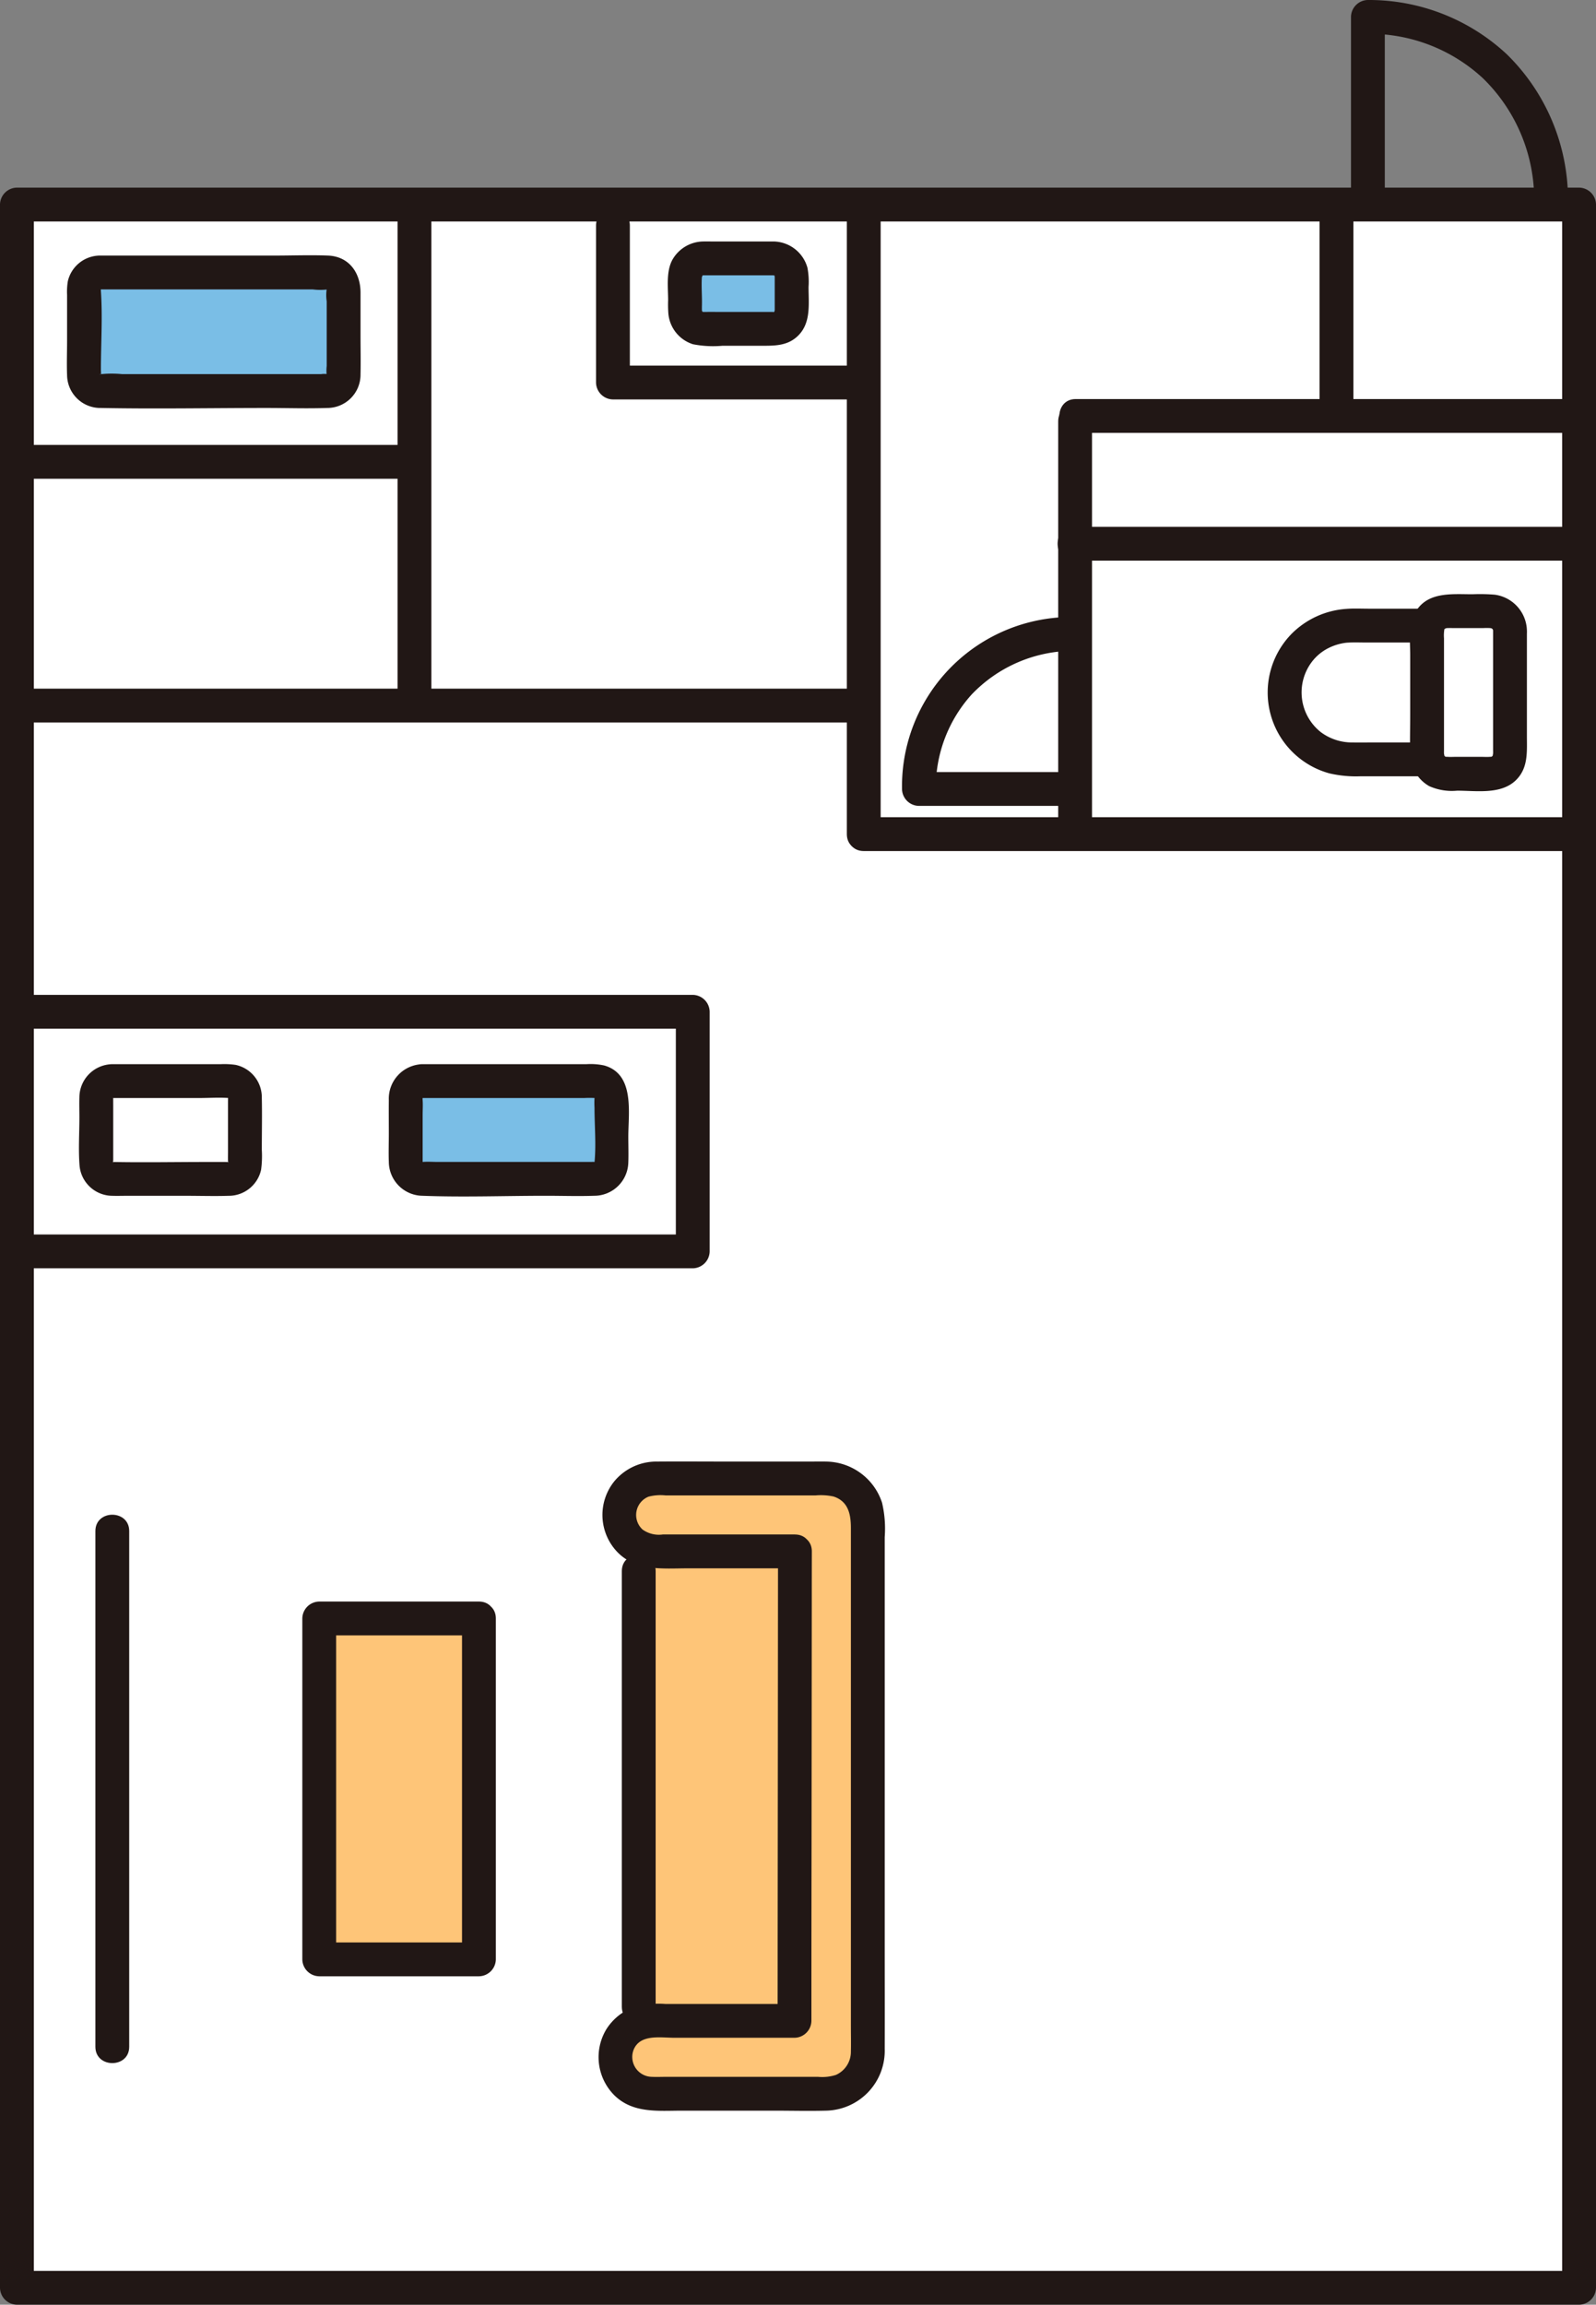 <svg xmlns="http://www.w3.org/2000/svg" width="226.507" height="327.034" viewBox="0 0 226.507 327.034"><rect x="0" y="0" width="226.507" height="327.034" fill="#808080" stroke="none"/><defs><style>.a{fill:#fff;}.b{fill:#fec578;}.c{fill:#211715;}.d{fill:#7abee6;}.e{fill:none;}</style></defs><path class="a" d="M222.614,324.634h1.493V29.025H2.4V324.633Z"/><path class="b" d="M123.16,222.353V215.7a5.91,5.91,0,0,0-5.91-5.91H93.038a5.173,5.173,0,0,0-2.389,9.76c0,31.989,0,65.2,0,65.2v2.341A5.175,5.175,0,0,0,92.506,297.1H117.25a5.91,5.91,0,0,0,5.91-5.91Z"/><path class="b" d="M112.817,220.138H93.038a5.153,5.153,0,0,1-2.388-.583c0,31.989,0,65.2,0,65.2V287.1a5.046,5.046,0,0,1,1.833-.34h20.272c0-4.735.061-66.618.061-66.618"/><rect class="b" x="45.306" y="229.658" width="22.663" height="48.373"/><path class="c" d="M222.614,327.034h1.493a2.435,2.435,0,0,0,2.4-2.4V29.025a2.435,2.435,0,0,0-2.4-2.4H2.4a2.435,2.435,0,0,0-2.4,2.4V324.633a2.435,2.435,0,0,0,2.4,2.4H222.614c3.088,0,3.093-4.8,0-4.8H2.4l2.4,2.4V29.025l-2.4,2.4H224.107l-2.4-2.4V324.634l2.4-2.4h-1.493C219.525,322.234,219.52,327.034,222.614,327.034Z"/><rect class="d" x="57.587" y="153.408" width="29.188" height="13.872" rx="2.328"/><rect class="d" x="97.222" y="36.664" width="15.13" height="10" rx="2.575"/><rect class="d" x="11.92" y="38.666" width="36.847" height="16.823" rx="2.194"/><path class="c" d="M3.958,145.97H98.316l-2.4-2.4v34l2.4-2.4H3.958c-3.089,0-3.094,4.8,0,4.8H98.316a2.435,2.435,0,0,0,2.4-2.4v-34a2.435,2.435,0,0,0-2.4-2.4H3.958c-3.089,0-3.094,4.8,0,4.8Z"/><path class="c" d="M3.047,102.521H122.584c3.089,0,3.094-4.8,0-4.8H3.047c-3.089,0-3.094,4.8,0,4.8Z"/><path class="c" d="M152.665,61.425h71.012c3.088,0,3.093-4.8,0-4.8H152.665c-3.089,0-3.094,4.8,0,4.8Z"/><path class="c" d="M124.984,118.361V29.025c0-3.089-4.8-3.094-4.8,0v89.336c0,3.089,4.8,3.094,4.8,0Z"/><path class="c" d="M223.677,74.757H152.415c-3.088,0-3.093,4.8,0,4.8h71.262c3.088,0,3.093-4.8,0-4.8Z"/><path class="c" d="M122.584,120.761H222.643c3.088,0,3.093-4.8,0-4.8H122.584c-3.088,0-3.093,4.8,0,4.8Z"/><path class="c" d="M13.538,217.255v73.18c0,3.088,4.8,3.093,4.8,0v-73.18c0-3.088-4.8-3.093-4.8,0Z"/><path class="c" d="M112.817,217.738H94.074a3.974,3.974,0,0,1-2.882-.7,2.8,2.8,0,0,1,.849-4.664,6.781,6.781,0,0,1,2.418-.178h21.307a8.485,8.485,0,0,1,2.524.156c2.139.688,2.47,2.585,2.47,4.5v70.6c0,1.212.03,2.428,0,3.64a3.589,3.589,0,0,1-2.122,3.335,6.393,6.393,0,0,1-2.549.273H94.576c-.687,0-1.381.031-2.067,0a2.821,2.821,0,0,1-2.606-3.786c.894-2.33,3.838-1.757,5.815-1.757h17.038a2.435,2.435,0,0,0,2.4-2.4q0-12.268.02-24.536l.033-34.337q0-3.873.008-7.745c0-3.089-4.8-3.094-4.8,0L110.4,241.3l-.033,35.274q0,5.094-.007,10.187l2.4-2.4h-18.3a13.2,13.2,0,0,0-4.394.4,7.762,7.762,0,0,0-3.994,3.16,7.653,7.653,0,0,0,1.079,9.358c2.646,2.645,6.258,2.221,9.653,2.221H109.74c2.5,0,5.01.065,7.51,0a8.5,8.5,0,0,0,8.31-8.782c.016-4.9,0-9.808,0-14.712v-57.89a16.057,16.057,0,0,0-.378-4.884,8.458,8.458,0,0,0-7.932-5.837c-.725-.017-1.453,0-2.178,0H102.916c-3.2,0-6.409-.027-9.614,0a7.749,7.749,0,0,0-6.135,2.82,7.607,7.607,0,0,0,.1,9.629c2.677,3.2,6.72,2.7,10.429,2.7h15.124c3.088,0,3.093-4.8,0-4.8Z"/><path class="c" d="M88.251,222.939v61.812c0,3.089,4.8,3.094,4.8,0V222.939c0-3.089-4.8-3.094-4.8,0Z"/><path class="c" d="M154.981,118.357V59.789c0-3.088-4.8-3.093-4.8,0v58.568c0,3.089,4.8,3.094,4.8,0Z"/><path class="c" d="M56.421,31.3V99.765c0,3.088,4.8,3.094,4.8,0V31.3c0-3.089-4.8-3.094-4.8,0Z"/><path class="c" d="M187.276,30.028v28.8c0,3.088,4.8,3.094,4.8,0v-28.8c0-3.089-4.8-3.094-4.8,0Z"/><path class="c" d="M84.59,32.025V54.28a2.435,2.435,0,0,0,2.4,2.4H122.1c3.089,0,3.094-4.8,0-4.8H86.99l2.4,2.4V32.025c0-3.089-4.8-3.094-4.8,0Z"/><path class="c" d="M211.9,89.527v16.888c0,.166.012.338,0,.5-.009.106-.082.359-.019.259-.164.259-.244.2-.475.221-.389.029-.792,0-1.181,0H206.61c-.366,0-.744.026-1.11,0-.3-.021-.368.061-.546-.221.071.113-.014-.16-.019-.242-.008-.172,0-.348,0-.521V90.577a5.3,5.3,0,0,1,.057-1.3.69.69,0,0,1,.386-.153c.41-.012.822,0,1.232,0h3.883a8.944,8.944,0,0,1,1,0c.26.031.4.129.411.4.165,3.072,4.966,3.092,4.8,0a5.265,5.265,0,0,0-4.576-5.14,25.979,25.979,0,0,0-3.145-.06c-3.042,0-6.622-.427-8.267,2.832-.864,1.713-.577,3.957-.577,5.819v8.439c0,1.825-.059,3.661,0,5.485a5.342,5.342,0,0,0,2.7,4.654,7.885,7.885,0,0,0,3.962.643c2.68,0,6.146.574,8.272-1.424,1.841-1.731,1.627-4.066,1.627-6.336V89.527C216.7,86.438,211.9,86.433,211.9,89.527Z"/><path class="c" d="M202.531,105.354H195.1c-1.068,0-2.137.01-3.205,0a7.376,7.376,0,0,1-4.427-1.453,7.184,7.184,0,0,1-1.224-10.066,6.756,6.756,0,0,1,2.283-1.869,7.611,7.611,0,0,1,2.561-.767c.948-.07,1.911-.027,2.861-.027h8.587c3.089,0,3.094-4.8,0-4.8h-8.249c-1.106,0-2.236-.06-3.34.037a12.106,12.106,0,0,0-7.559,3.447,11.9,11.9,0,0,0,5.291,19.886,16.747,16.747,0,0,0,4.435.412h9.422c3.089,0,3.094-4.8,0-4.8Z"/><path class="c" d="M109.777,34.264h-8.823c-.384,0-.77-.013-1.154,0a5.108,5.108,0,0,0-4.363,2.581c-.921,1.668-.615,3.922-.615,5.762a16.957,16.957,0,0,0,.034,1.9,5.03,5.03,0,0,0,3.489,4.34,14.842,14.842,0,0,0,4.175.217h5.554c1.9,0,3.742.023,5.221-1.457,1.835-1.835,1.457-4.524,1.457-6.885a10.643,10.643,0,0,0-.161-2.74,5.081,5.081,0,0,0-4.814-3.718,2.419,2.419,0,0,0-2.4,2.4,2.45,2.45,0,0,0,2.4,2.4c.484.02.069-.013-.019-.01.516-.016,0,.115-.009-.03l.173.1c-.189-.165-.221-.19-.094-.075,0-.011.316.425.137.129-.2-.324.135.344-.016-.012s.107.362,0-.022c-.073-.272,0,.039,0,.149,0,.594,0,1.189,0,1.784v2.337c0,.208,0,.416,0,.624,0,.087,0,.18-.009.264.043-.522-.036-.117-.037-.036q.16-.345.037-.117c-.09.146-.059.12.092-.08a2.634,2.634,0,0,1-.279.28c.269-.228.089,0-.007-.043-.07-.031.63-.082.009-.03.5-.042.123-.009.019-.011-.077,0-.155,0-.232,0-.491,0-.981,0-1.471,0h-4.923c-1.1,0-2.2-.015-3.306,0H99.8c-.156,0-.395-.1.019.011-.239-.062-.181-.16.009.03-.055-.056-.381-.282-.007.043a2.95,2.95,0,0,1-.279-.28c.325.373.1.049.043-.006q.137.357.058.106c-.044-.173-.046-.129-.009.133-.039-.471-.009-.954-.009-1.425,0-1.268-.106-2.584.009-3.848-.062.68.144-.217-.006.137s.181-.312-.015.012c-.179.3.134-.14.136-.129l.072-.067c-.2.152-.226.183-.079.092.281-.184-.354.08-.02.009.375-.081-.58-.03.078-.018h.061c.382.005.765,0,1.147,0h8.772a2.4,2.4,0,1,0,0-4.8Z"/><path class="c" d="M14.113,41.066h30.26a8.626,8.626,0,0,0,2.16,0c-.137.041-.039-.347-.166-.048a5.76,5.76,0,0,0,0,1.739V51.92a6.146,6.146,0,0,0,0,1.349c-.049-.193.338-.068.084-.181a2.91,2.91,0,0,0-.879,0H17.331a14.938,14.938,0,0,0-2.945,0c-.512.112-.008-.193-.041.19.012-.137-.025-.614-.025-.836,0-3.686.253-7.463,0-11.138-.044-.629.126-.263-.207-.238a2.459,2.459,0,0,0,2.4-2.4,2.419,2.419,0,0,0-2.4-2.4A4.705,4.705,0,0,0,9.629,39.9a9.192,9.192,0,0,0-.109,1.954v6.462c0,1.637-.063,3.288,0,4.924a4.725,4.725,0,0,0,4.841,4.651c7.814.154,15.646,0,23.462,0,2.863,0,5.747.1,8.609,0A4.725,4.725,0,0,0,51.167,53.1c.042-1.8,0-3.6,0-5.4V41.524c0-2.8-1.614-5.135-4.61-5.258-2.535-.1-5.1,0-7.634,0H14.113C11.025,36.266,11.02,41.066,14.113,41.066Z"/><path class="c" d="M65.569,229.658v48.373l2.4-2.4H45.306l2.4,2.4V229.658l-2.4,2.4H67.969c3.089,0,3.094-4.8,0-4.8H45.306a2.435,2.435,0,0,0-2.4,2.4v48.373a2.435,2.435,0,0,0,2.4,2.4H67.969a2.435,2.435,0,0,0,2.4-2.4V229.658C70.369,226.57,65.569,226.565,65.569,229.658Z"/><path class="c" d="M59.916,155.808h23a13.451,13.451,0,0,1,1.516,0c.052.006-.034-.219-.059,0a12.666,12.666,0,0,0,0,1.364c0,2.552.249,5.235,0,7.775-.006.066.229-.054-.01-.071s-.48,0-.716,0H62.218c-.737,0-1.5-.06-2.235,0-.226.018,0,.188,0,.037,0-.469,0-.937,0-1.406V158.2c0-.682.05-1.386,0-2.066a1.678,1.678,0,0,1,0-.388c.036-.177-.223.074-.071.063a2.459,2.459,0,0,0,2.4-2.4,2.421,2.421,0,0,0-2.4-2.4,4.9,4.9,0,0,0-4.729,5.125c-.019,1.567,0,3.137,0,4.7,0,1.344-.048,2.7,0,4.039a4.845,4.845,0,0,0,4.758,4.805c5.831.221,11.711,0,17.545,0,2.275,0,4.565.078,6.839,0a4.839,4.839,0,0,0,4.846-4.737c.047-1.2,0-2.416,0-3.619,0-3.448.943-8.895-3.418-10.132a9.194,9.194,0,0,0-2.533-.185H59.916C56.827,151.008,56.822,155.808,59.916,155.808Z"/><path class="c" d="M15.892,155.808H28.158c1.446,0,2.931-.1,4.374,0-.114-.007-.314-.251-.124-.048s-.043-.029-.048-.121c.013.236,0,.476,0,.712V163.5c0,.4-.012.8,0,1.192.005.161.095.519.067.195-.014-.155,0,.143-.084.094-.035-.02.18-.1.192-.1-.023,0-.047,0-.07,0-.218.006-.438,0-.656,0H29.236c-4.4,0-8.818.085-13.221,0-.039,0-.08,0-.119,0-.116-.008.164.04.124.042a.19.19,0,0,1,.092.1q-.324-.3-.111-.131c-.019.37.067-.149.067-.286v-7.726c0-.375-.005-.751,0-1.126,0-.048.011-.231-.018-.03,0,.007-.09.141-.124.13q.3-.326.132-.112a.238.238,0,0,1-.166.067,2.454,2.454,0,0,0,2.4-2.4,2.421,2.421,0,0,0-2.4-2.4,4.732,4.732,0,0,0-4.624,4.678c-.032.942,0,1.89,0,2.831,0,2.256-.154,4.568.017,6.818a4.7,4.7,0,0,0,4.663,4.346c.658.023,1.322,0,1.981,0h8.465c2.015,0,4.041.064,6.056,0a4.7,4.7,0,0,0,4.607-3.708,14.609,14.609,0,0,0,.1-2.8c0-2.463.055-4.934,0-7.4a4.7,4.7,0,0,0-3.708-4.667,11.074,11.074,0,0,0-2.169-.1H15.892C12.8,151.008,12.8,155.808,15.892,155.808Z"/><path class="e" d="M99.941,253.845H92.718"/><path class="c" d="M222.535,28.4a28.889,28.889,0,0,0-8.687-20.7A28.675,28.675,0,0,0,194.135,0a2.434,2.434,0,0,0-2.4,2.4v26c0,3.089,4.8,3.094,4.8,0V2.4l-2.4,2.4a23.667,23.667,0,0,1,16.319,6.3A24.033,24.033,0,0,1,217.735,28.4c.024,3.087,4.824,3.1,4.8,0Z"/><path class="c" d="M152.415,87.554a24.036,24.036,0,0,0-24.4,24.4,2.434,2.434,0,0,0,2.4,2.4h22c3.089,0,3.094-4.8,0-4.8h-22l2.4,2.4a19.694,19.694,0,0,1,5.079-13.4,19.992,19.992,0,0,1,14.521-6.2c3.088-.026,3.095-4.826,0-4.8Z"/><path class="c" d="M3.768,67.933H58.821c3.088,0,3.093-4.8,0-4.8H3.768c-3.089,0-3.094,4.8,0,4.8Z"/></svg>